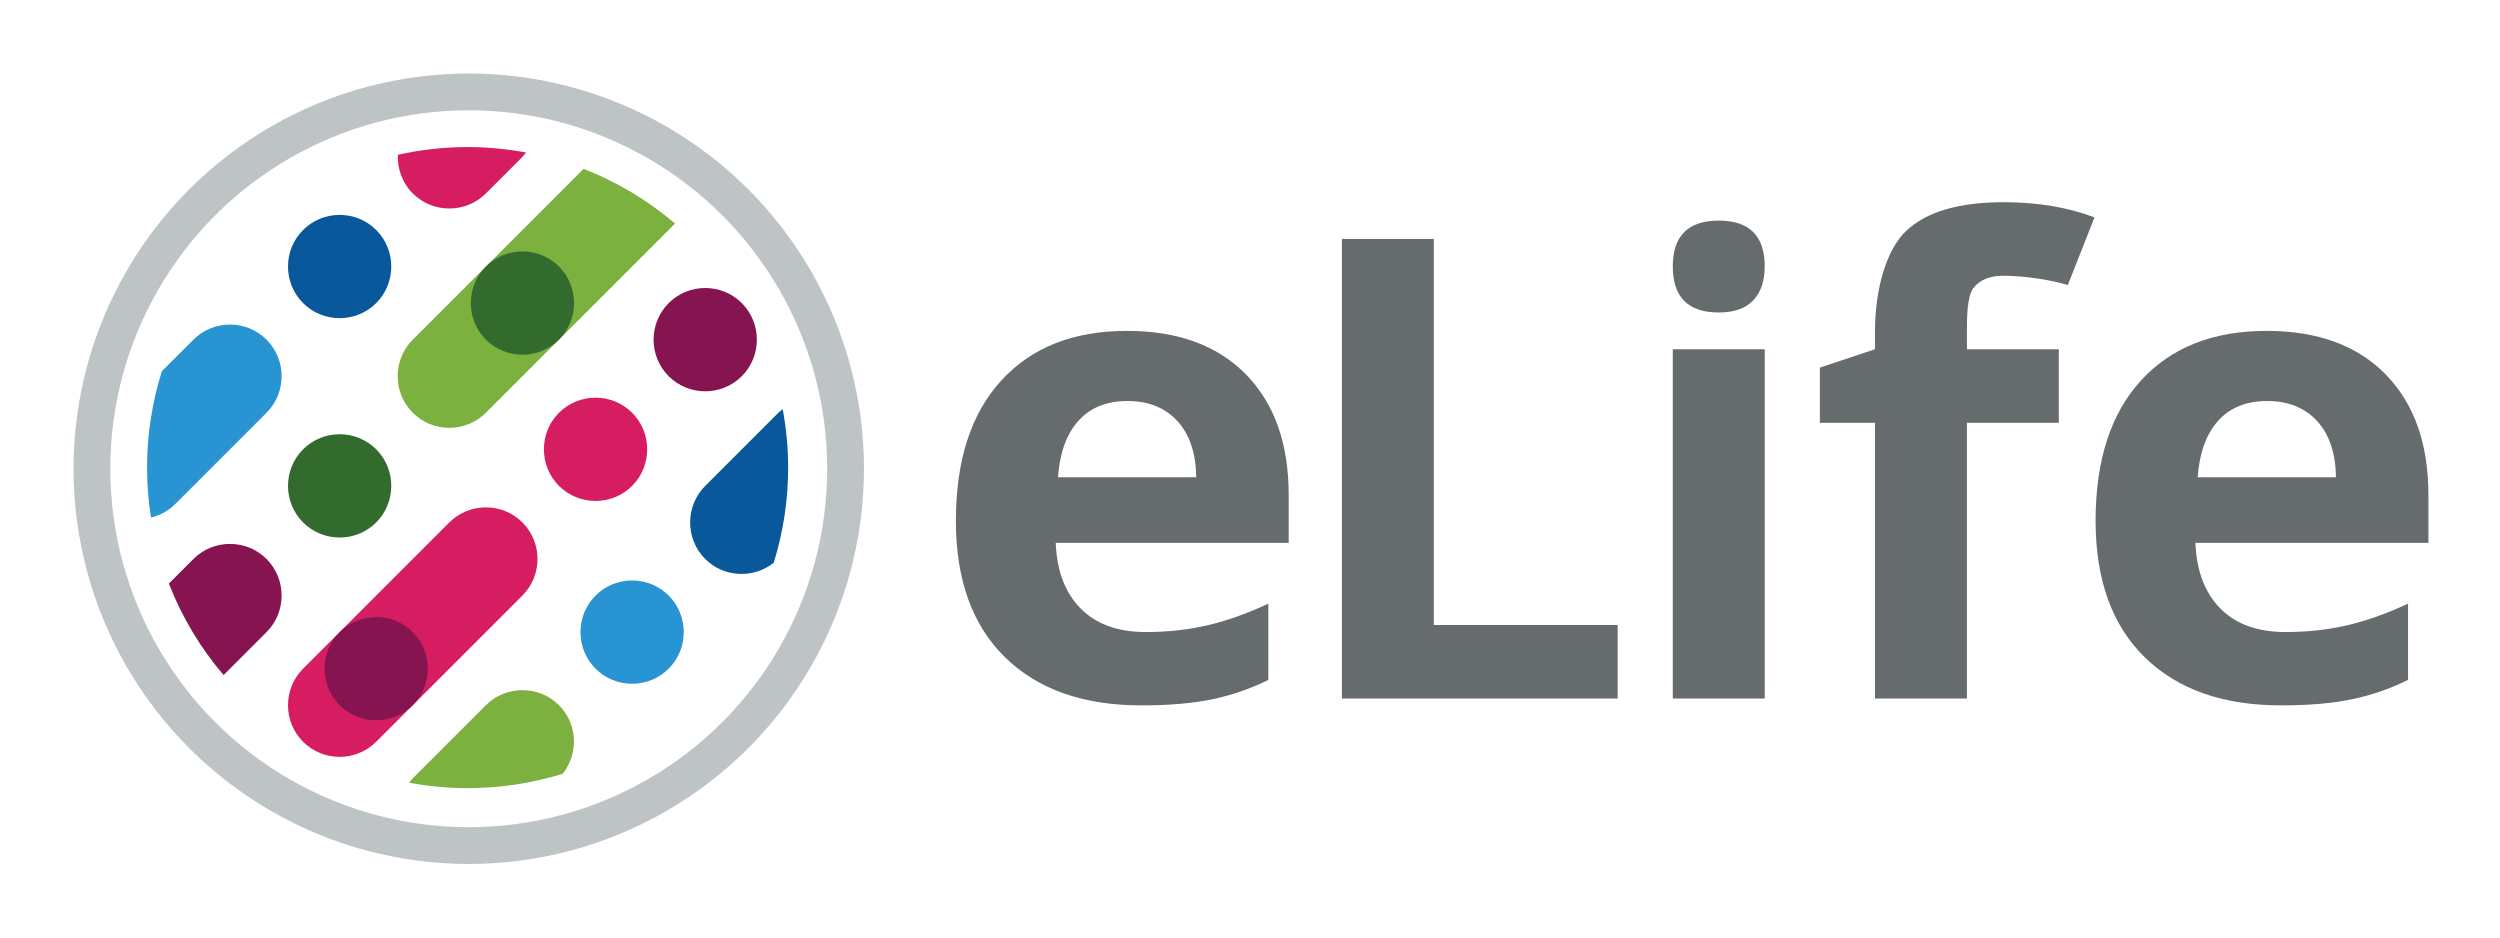 <?xml version="1.0" encoding="UTF-8"?>
<svg width="136px" height="51px" viewBox="0 0 136 51" version="1.1" xmlns="http://www.w3.org/2000/svg" xmlns:xlink="http://www.w3.org/1999/xlink">
    <title>elife-logo-xs</title>
    <desc>Created with Sketch.</desc>
    <g id="elife-logo-xs" stroke="none" stroke-width="1" fill="none" fill-rule="evenodd">
        <rect id="Rectangle" fill="#FFFFFF" x="0" y="0" width="136" height="51"></rect>
        <g id="logo" transform="translate(4, 4)">
            <g id="symbol">
                <circle id="Oval" stroke="#BEC3C5" stroke-width="2" fill="#FFFFFF" cx="21.5" cy="21.5" r="20.5"></circle>
                <path d="M18.454,18.454 C19.548,19.548 21.338,19.548 22.432,18.454 L32.725,8.162 C31.254,6.909 29.575,5.898 27.746,5.186 L18.454,14.477 C17.36,15.571 17.36,17.36 18.454,18.454" id="Fill-2" fill="#7CB13F"></path>
                <path d="M24.42,24.421 C25.514,25.515 25.514,27.304 24.42,28.398 L16.465,36.353 C15.371,37.447 13.582,37.447 12.488,36.353 C11.394,35.259 11.394,33.47 12.488,32.376 L20.443,24.421 C21.536,23.327 23.326,23.327 24.42,24.421" id="Fill-4" fill="#D71D62"></path>
                <path d="M16.465,20.443 C17.559,21.537 17.559,23.327 16.465,24.421 C15.371,25.515 13.582,25.515 12.488,24.421 C11.394,23.327 11.394,21.537 12.488,20.443 C13.582,19.349 15.371,19.349 16.465,20.443" id="Fill-6" fill="#336A2D"></path>
                <path d="M26.409,10.499 C27.503,11.594 27.503,13.383 26.409,14.477 C25.315,15.571 23.525,15.571 22.432,14.477 C21.338,13.383 21.338,11.594 22.432,10.499 C23.525,9.405 25.315,9.405 26.409,10.499" id="Fill-8" fill="#336A2D"></path>
                <path d="M18.454,30.387 C19.548,31.481 19.548,33.271 18.454,34.364 C17.36,35.458 15.57,35.458 14.477,34.364 C13.383,33.271 13.383,31.481 14.477,30.387 C15.57,29.293 17.36,29.293 18.454,30.387" id="Fill-10" fill="#861450"></path>
                <path d="M36.353,12.488 C37.447,13.582 37.447,15.372 36.353,16.466 C35.259,17.56 33.469,17.56 32.376,16.466 C31.282,15.372 31.282,13.582 32.376,12.488 C33.469,11.394 35.259,11.394 36.353,12.488" id="Fill-12" fill="#861450"></path>
                <path d="M30.387,18.454 C31.481,19.548 31.481,21.338 30.387,22.432 C29.293,23.526 27.503,23.526 26.409,22.432 C25.315,21.338 25.315,19.548 26.409,18.454 C27.503,17.36 29.293,17.36 30.387,18.454" id="Fill-14" fill="#D71D62"></path>
                <path d="M32.376,28.398 C33.469,29.492 33.469,31.282 32.376,32.376 C31.282,33.47 29.491,33.47 28.398,32.376 C27.304,31.282 27.304,29.492 28.398,28.398 C29.491,27.304 31.282,27.304 32.376,28.398" id="Fill-16" fill="#2994D2"></path>
                <path d="M16.465,8.511 C17.559,9.605 17.559,11.394 16.465,12.488 C15.371,13.582 13.582,13.582 12.488,12.488 C11.394,11.394 11.394,9.605 12.488,8.511 C13.582,7.417 15.371,7.417 16.465,8.511" id="Fill-18" fill="#08589B"></path>
                <path d="M10.499,26.409 C9.405,25.315 7.615,25.315 6.522,26.409 L5.186,27.745 C5.898,29.575 6.909,31.254 8.162,32.724 L10.499,30.387 C11.594,29.293 11.594,27.503 10.499,26.409" id="Fill-20" fill="#861450"></path>
                <path d="M18.454,6.522 C19.548,7.616 21.338,7.616 22.432,6.522 L24.421,4.533 C24.494,4.459 24.551,4.375 24.614,4.295 C23.584,4.105 22.523,4 21.438,4 C20.135,4 18.867,4.148 17.645,4.42 C17.614,5.178 17.879,5.946 18.454,6.522" id="Fill-22" fill="#D71D62"></path>
                <path d="M10.499,18.454 C11.594,17.36 11.594,15.571 10.499,14.477 C9.405,13.383 7.615,13.383 6.522,14.477 L4.808,16.191 C4.284,17.848 4,19.61 4,21.437 C4,22.362 4.074,23.269 4.213,24.155 C4.695,24.037 5.153,23.801 5.527,23.426 L10.499,18.454 Z" id="Fill-24" fill="#2994D2"></path>
                <path d="M34.364,22.432 C33.27,23.526 33.27,25.315 34.364,26.409 C35.38,27.425 36.989,27.485 38.09,26.614 C38.6,24.978 38.875,23.239 38.875,21.437 C38.875,20.352 38.77,19.291 38.58,18.26 C38.5,18.324 38.416,18.38 38.342,18.454 L34.364,22.432 Z" id="Fill-26" fill="#08589B"></path>
                <path d="M26.409,34.364 C25.315,33.27 23.525,33.27 22.432,34.364 L18.454,38.342 C18.38,38.416 18.324,38.5 18.26,38.58 C19.291,38.77 20.352,38.875 21.438,38.875 C23.239,38.875 24.978,38.6 26.614,38.091 C27.485,36.989 27.425,35.38 26.409,34.364" id="Fill-28" fill="#7CB13F"></path>
            </g>
            <g id="letters" transform="translate(47.5, 6.372)" fill="#666B6E">
                <path d="M9.834,11.443 C8.697,11.443 7.806,11.803 7.162,12.524 C6.518,13.245 6.149,14.267 6.054,15.591 L13.578,15.591 C13.555,14.267 13.209,13.245 12.541,12.524 C11.873,11.803 10.97,11.443 9.834,11.443 M10.59,28.001 C7.426,28.001 4.953,27.128 3.172,25.382 C1.391,23.636 0.5,21.163 0.5,17.964 C0.5,14.671 1.323,12.125 2.97,10.327 C4.616,8.528 6.893,7.628 9.799,7.628 C12.576,7.628 14.739,8.419 16.285,10.001 C17.832,11.583 18.605,13.769 18.605,16.558 L18.605,19.16 L5.931,19.16 C5.99,20.683 6.441,21.872 7.285,22.728 C8.129,23.583 9.312,24.011 10.836,24.011 C12.02,24.011 13.139,23.888 14.194,23.642 C15.248,23.396 16.349,23.003 17.498,22.464 L17.498,26.613 C16.561,27.081 15.559,27.43 14.492,27.659 C13.426,27.887 12.125,28.001 10.59,28.001" id="Fill-32"></path>
                <polygon id="Fill-34" points="21.5 27.628 21.5 2.628 26.5 2.628 26.5 23.628 36.5 23.628 36.5 27.628"></polygon>
                <path d="M39.5,27.628 L44.5,27.628 L44.5,8.628 L39.5,8.628 L39.5,27.628 Z M39.5,4.12 C39.5,2.459 40.334,1.628 42,1.628 C43.667,1.628 44.5,2.459 44.5,4.12 C44.5,4.912 44.292,5.528 43.875,5.968 C43.459,6.408 42.834,6.628 42,6.628 C40.334,6.628 39.5,5.792 39.5,4.12 L39.5,4.12 Z" id="Fill-36"></path>
                <path d="M60.5,12.628 L55.5,12.628 L55.5,27.628 L50.5,27.628 L50.5,12.628 L47.5,12.628 L47.5,9.628 L50.5,8.628 L50.5,7.628 C50.5,5.39 51.108,3.206 52.209,2.175 C53.31,1.144 55.074,0.628 57.5,0.628 C59.352,0.628 60.998,0.904 62.44,1.454 L60.989,5.138 C59.91,4.798 58.414,4.628 57.5,4.628 C56.739,4.628 56.188,4.854 55.847,5.305 C55.508,5.756 55.5,6.925 55.5,7.628 L55.5,8.628 L60.5,8.628 L60.5,12.628 Z" id="Fill-38"></path>
                <path d="M71.834,11.443 C70.698,11.443 69.806,11.803 69.162,12.524 C68.517,13.245 68.148,14.267 68.055,15.591 L75.578,15.591 C75.555,14.267 75.209,13.245 74.541,12.524 C73.873,11.803 72.971,11.443 71.834,11.443 M72.59,28.001 C69.426,28.001 66.953,27.128 65.172,25.382 C63.391,23.636 62.5,21.163 62.5,17.964 C62.5,14.671 63.324,12.125 64.969,10.327 C66.616,8.528 68.892,7.628 71.799,7.628 C74.576,7.628 76.739,8.419 78.285,10.001 C79.832,11.583 80.606,13.769 80.606,16.558 L80.606,19.16 L67.931,19.16 C67.99,20.683 68.442,21.872 69.285,22.728 C70.129,23.583 71.312,24.011 72.836,24.011 C74.019,24.011 75.138,23.888 76.194,23.642 C77.248,23.396 78.35,23.003 79.498,22.464 L79.498,26.613 C78.561,27.081 77.558,27.43 76.492,27.659 C75.426,27.887 74.125,28.001 72.59,28.001" id="Fill-39"></path>
            </g>
        </g>
    </g>
</svg>